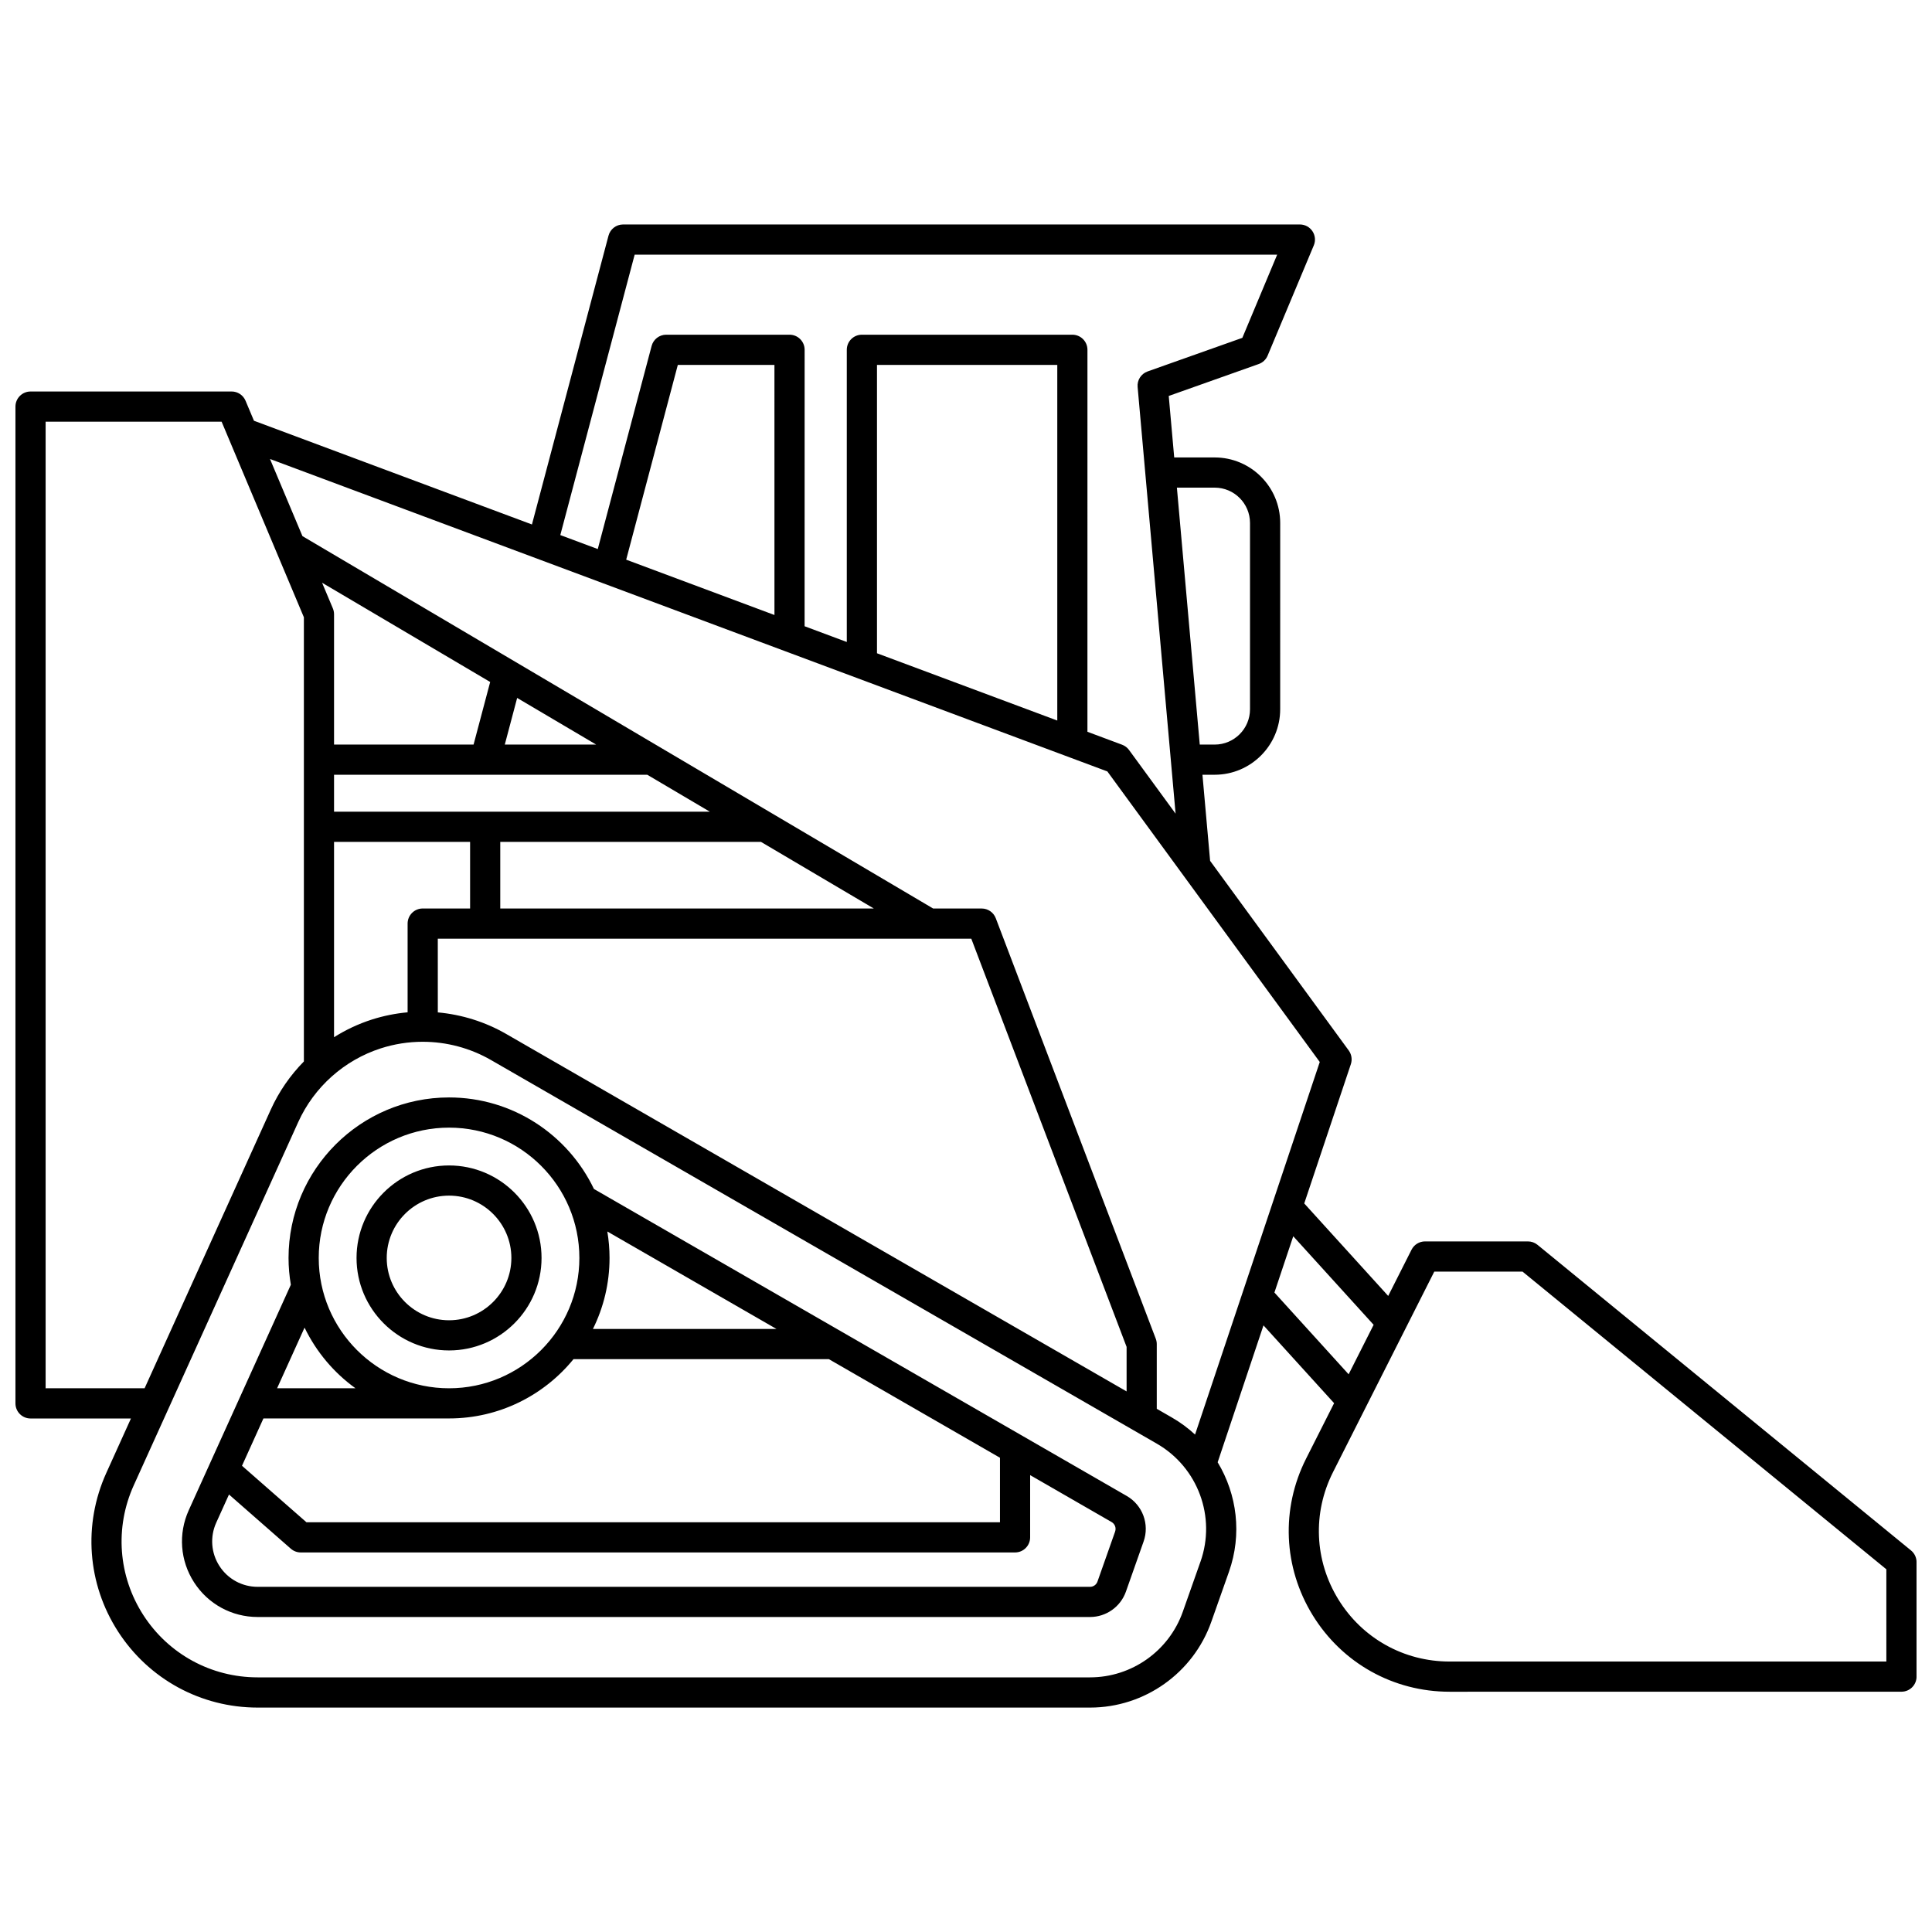 <?xml version="1.0" encoding="UTF-8"?>
<!-- Uploaded to: SVG Find, www.svgfind.com, Generator: SVG Find Mixer Tools -->
<svg width="800px" height="800px" version="1.1" viewBox="144 144 512 512" xmlns="http://www.w3.org/2000/svg">
 <defs>
  <clipPath id="a">
   <path d="m148.09 203h503.81v394h-503.81z"/>
  </clipPath>
 </defs>
 <g clip-path="url(#a)">
  <path d="m442.59 540.44-141.19-81.352c-6.848-14.328-21.484-24.254-38.398-24.254-23.453 0-42.535 19.082-42.535 42.535 0 2.422 0.219 4.793 0.609 7.106l-27.055 59.754c-2.82 6.227-2.293 13.375 1.414 19.117 3.703 5.746 9.996 9.176 16.836 9.176h220.61c4.262 0 8.078-2.699 9.5-6.723l4.684-13.277c1.621-4.574-0.262-9.656-4.469-12.082zm-146.61-36.246h67.684l45.34 26.125v17.102l-183.79-0.004-17.082-14.973 5.68-12.543h49.188c13.293 0.004 25.176-6.129 32.98-15.707zm53.805-8h-48.656c2.816-5.68 4.406-12.07 4.406-18.828 0-2.387-0.207-4.727-0.586-7.008zm-86.781-53.359c19.043 0 34.535 15.492 34.535 34.535 0 19.043-15.492 34.539-34.535 34.539-19.043 0-34.535-15.492-34.535-34.539-0.004-19.043 15.488-34.535 34.535-34.535zm-24.801 69.07h-20.77l7.277-16.07c3.106 6.414 7.758 11.945 13.492 16.07zm201.32 37.957-4.684 13.277c-0.293 0.828-1.082 1.387-1.961 1.387h-220.61c-4.106 0-7.887-2.062-10.113-5.512-2.227-3.453-2.543-7.746-0.852-11.488l3.379-7.465 16.387 14.363c0.73 0.641 1.668 0.992 2.637 0.992h189.29c2.207 0 4-1.789 4-4v-16.492l21.598 12.441c0.867 0.504 1.258 1.551 0.922 2.496zm-176.52-47.98c13.516 0 24.512-10.996 24.512-24.512 0-13.516-10.996-24.512-24.512-24.512s-24.516 10.996-24.516 24.512c0 13.516 11 24.512 24.516 24.512zm0-41.027c9.105 0 16.516 7.41 16.516 16.516 0 9.105-7.41 16.516-16.516 16.516-9.105 0-16.516-7.41-16.516-16.516 0-9.109 7.406-16.516 16.516-16.516zm288.45 13.035c-0.715-0.586-1.609-0.902-2.531-0.902h-27.277c-1.508 0-2.891 0.852-3.57 2.195l-6.188 12.254-22.25-24.512 12.352-36.91c0.41-1.23 0.199-2.582-0.562-3.629l-36.734-50.254-2.031-22.816h3.242c9.574 0 17.359-7.789 17.359-17.359l0.004-49.367c0-9.574-7.789-17.359-17.359-17.359h-10.73l-1.449-16.297 23.855-8.465c1.062-0.375 1.914-1.184 2.352-2.223l12.234-29.215c0.52-1.234 0.383-2.644-0.359-3.758-0.742-1.117-1.988-1.785-3.328-1.785h-179.36c-1.812 0-3.398 1.219-3.863 2.973l-20.289 76.531-73.668-27.488-2.231-5.305c-0.625-1.484-2.078-2.449-3.688-2.449l-53.289 0.004c-2.207 0-4 1.789-4 4v264.16c0 2.207 1.789 4 4 4h26.609l-6.531 14.43c-6.195 13.688-5.035 29.395 3.106 42.02s21.973 20.164 36.996 20.164h220.61c14.414 0 27.324-9.133 32.125-22.727l4.684-13.277c3.496-9.902 2.144-20.504-3-29.004l12.145-36.281 18.715 20.617-7.414 14.68c-6.719 13.305-6.066 28.824 1.742 41.52s21.371 20.273 36.277 20.273l119.75-0.008c2.207 0 4-1.789 4-4v-30.34c0-1.199-0.539-2.336-1.465-3.094zm-85.551-200.66c5.164 0 9.363 4.199 9.363 9.363v49.367c0 5.164-4.199 9.363-9.363 9.363h-3.953l-6.059-68.094zm-153.71-61.738h170.27l-9.227 22.039-25.109 8.906c-1.719 0.609-2.809 2.305-2.644 4.121l10.062 113.07-12.34-16.879c-0.461-0.633-1.098-1.113-1.832-1.387l-9.191-3.43 0.004-101.23c0-2.207-1.789-4-4-4h-55.777c-2.207 0-4 1.789-4 4v77.434l-11.18-4.172 0.008-73.262c0-2.207-1.789-4-4-4h-32.684c-1.812 0-3.398 1.223-3.863 2.973l-14.273 53.832-9.93-3.703zm112 123.46-47.781-17.828v-76.422h47.781zm-74.953-27.969-39.293-14.664 13.684-51.617h25.605zm88.223 41.457 56.289 77-33.047 98.734c-1.84-1.703-3.891-3.223-6.137-4.516l-4.012-2.312v-17.145c0-0.484-0.09-0.969-0.262-1.422l-42.402-111.44c-0.59-1.551-2.078-2.574-3.738-2.574h-12.863l-167.14-98.688-8.598-20.441zm-91.797 18.668 29.898 17.652h-98.988v-17.652zm-113.14-7.996v-9.793h83.008l16.586 9.793zm45.25-17.789 3.277-12.363 20.941 12.363zm-8.273 0h-36.977v-34.539c0-0.531-0.105-1.059-0.312-1.551l-2.859-6.801 44.547 26.301zm-36.977 25.785h36.055v17.652h-12.559c-2.207 0-4 1.789-4 4v23.516c-3.238 0.293-6.434 0.938-9.535 1.934-3.531 1.137-6.871 2.715-9.961 4.66zm27.496 25.652h141.38l41.16 108.18v11.801l-164.45-94.75c-5.543-3.191-11.73-5.117-18.086-5.695zm-103.93 119.15v-256.16h46.637l21.805 51.836v117.71c-3.613 3.672-6.606 7.977-8.77 12.754l-33.438 73.852zm306.05 45.941-4.684 13.277c-3.672 10.402-13.551 17.391-24.582 17.391h-220.61c-12.293 0-23.613-6.168-30.277-16.5-6.664-10.332-7.613-23.184-2.543-34.387l43.594-96.277c4.207-9.289 12.188-16.41 21.895-19.535 3.582-1.152 7.309-1.738 11.082-1.738 6.352 0 12.605 1.672 18.094 4.832l176.46 101.67c10.891 6.273 15.758 19.426 11.574 31.27zm19.594-71.316 4.992-14.914 21.301 23.465-6.625 13.117zm162.17 97.789h-115.76c-12.105 0-23.121-6.156-29.465-16.465-6.344-10.309-6.875-22.918-1.418-33.723l26.84-53.145h23.387l96.414 78.887z"/>
 </g>
</svg>